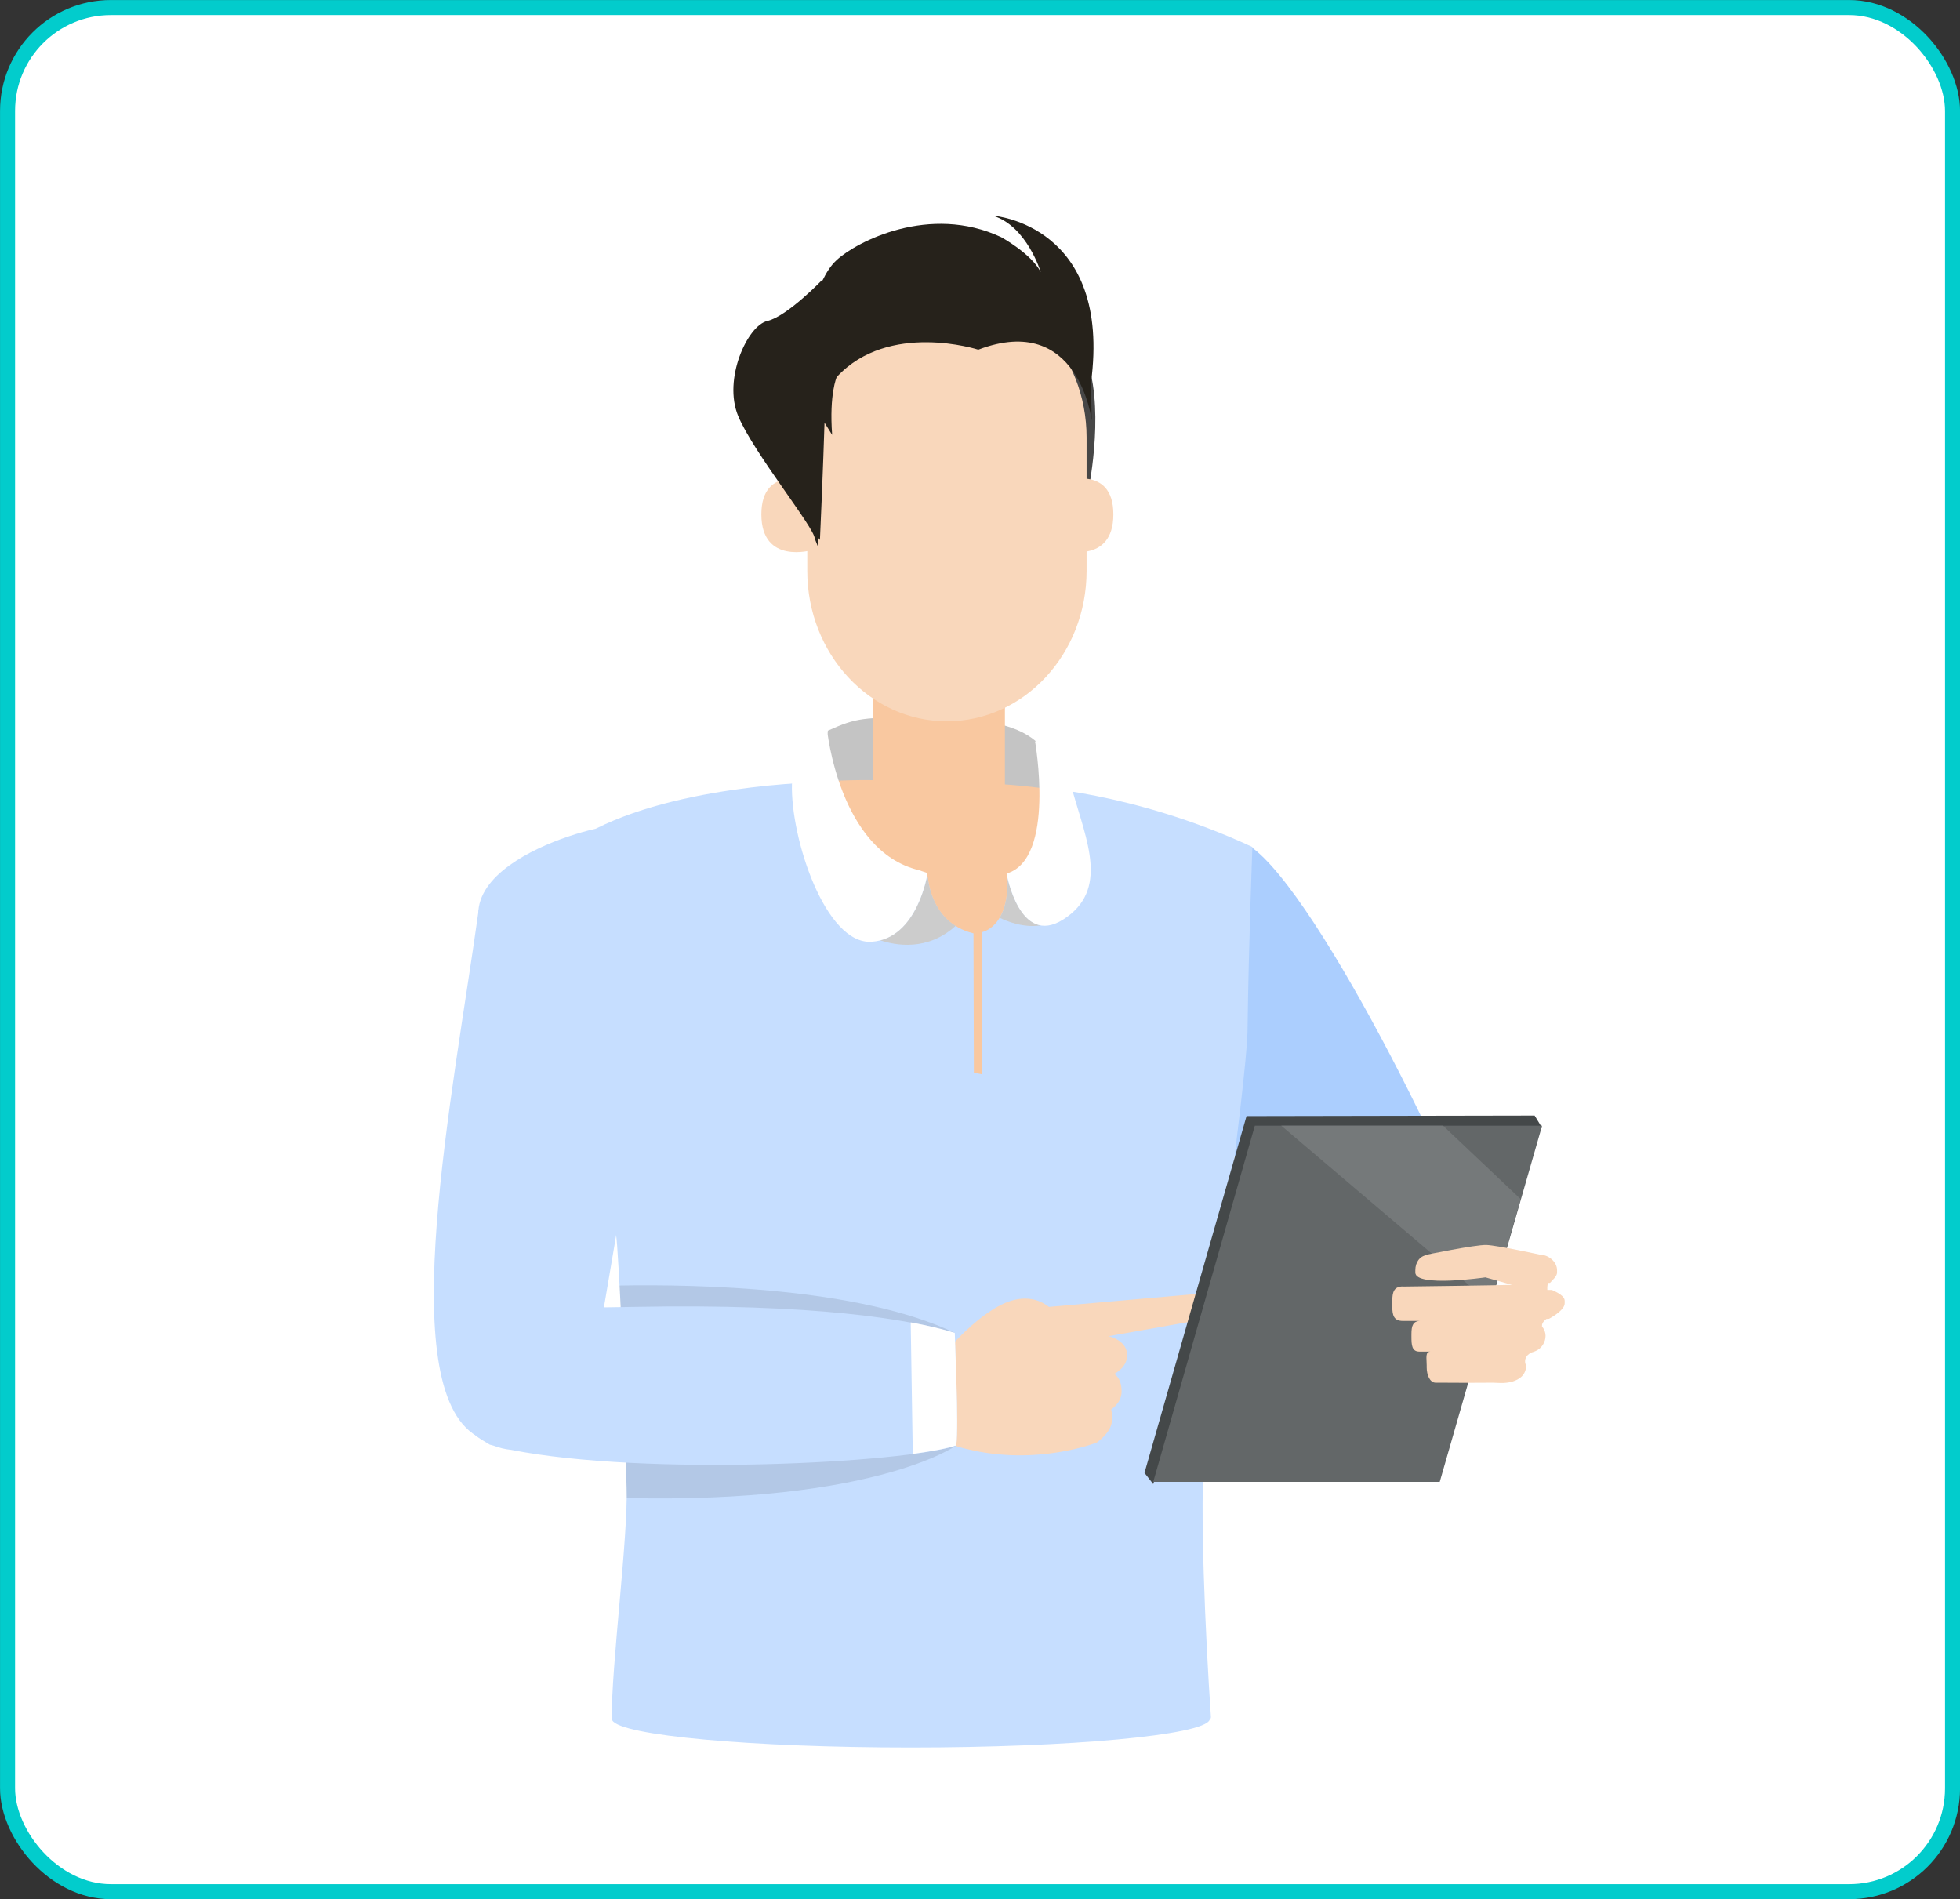 <?xml version="1.0" encoding="UTF-8"?>
<svg xmlns="http://www.w3.org/2000/svg" xmlns:xlink="http://www.w3.org/1999/xlink" viewBox="0 0 256.97 248.97">
  <rect x="0" y="0" width="256.97" height="248.97" fill="#333333" stroke="none"/>
  <defs>
    <style>
      .cls-1 {
        fill: #26221b;
      }

      .cls-1, .cls-2, .cls-3, .cls-4, .cls-5, .cls-6, .cls-7, .cls-8, .cls-9, .cls-10, .cls-11, .cls-12, .cls-13, .cls-14 {
        stroke-width: 0px;
      }

      .cls-2 {
        fill: #abcefe;
      }

      .cls-3 {
        fill: #474747;
      }

      .cls-15 {
        isolation: isolate;
      }

      .cls-4 {
        fill: #444849;
      }

      .cls-5 {
        fill: #75797a;
      }

      .cls-6 {
        fill: #c4c4c4;
      }

      .cls-7 {
        fill: none;
      }

      .cls-8 {
        fill: #636768;
      }

      .cls-9 {
        fill: #ccc;
      }

      .cls-16 {
        stroke: #02cccc;
        stroke-miterlimit: 10;
        stroke-width: 1.97px;
      }

      .cls-16, .cls-10 {
        fill: #fff;
      }

      .cls-11 {
        fill: #f9d7bb;
      }

      .cls-12 {
        fill: #f9c8a0;
      }

      .cls-13 {
        fill: #c6deff;
      }

      .cls-17 {
        clip-path: url(#clippath);
      }

      .cls-14 {
        mix-blend-mode: multiply;
        opacity: .1;
      }
    </style>
    <clipPath id="clippath">
      <rect class="cls-7" x="43.66" y="17.49" width="169.66" height="214"/>
    </clipPath>
  </defs>
  <g class="cls-15">
    <g id="Layer_2" data-name="Layer 2">
      <g id="_レイヤー_1" data-name="レイヤー 1">
        <g>
          <rect class="cls-16" x=".99" y=".99" width="255" height="247" rx="13.55" ry="13.55"/>
          <g class="cls-17">
            <g>
              <path class="cls-2" d="m163.89,110.93c9.12,6.2,29.12,47.21,31.71,57.68l-22.83,5.86s-7.27-9.91-10.85-22.94c-7.83-14.29.41-31.47,1.98-40.6Z"/>
              <g>
                <path class="cls-13" d="m164.2,111.04c-15.7-7.31-29.24-7.92-29.24-7.92l-25.38-.65s-19.22,0-31.47,6.17c-1.03.22-2.25.57-3.69,1.05-4.81,1.64-11.72,5.06-11.72,10.15,0,4.32,2.98,7.94,7,8.93,4.37,10.77,10.5,24.59,11.21,34.53.75,10.52.88,21.08,1.24,31.61.23,6.46-2.03,23.74-1.94,30.42h0c0,.07,0,.15,0,.21.02,0,.05,0,.07,0,1.15,1.98,18.23,3.55,39.14,3.55s38.37-1.61,39.17-3.62c.12-.12.18-.25.17-.39-.73-10.63-1.5-27.95-.84-34.72-.17-9.57,5.56-48.43,5.64-55.26.14-11.26.64-24.06.64-24.06Z"/>
                <path class="cls-6" d="m135.84,97.2c-2.76-2.38-7.48-3.14-15.3-3.14-7.36,0-8.16,0-12,1.73l-2.55,15.2,32.05.34-2.2-14.13Z"/>
                <path class="cls-9" d="m121.61,114.46s.05,4.61,3.69,6.91c-3.67,3.34-7.86,2.58-9.89,1.9,5.1-1.32,6.2-8.81,6.2-8.81Z"/>
                <path class="cls-9" d="m132.09,115.08c.36,1.54,1.59,5.76,4.36,6.23-2.28.37-4.51-.56-5.39-.99.63-1.05,1.11-2.7,1.04-5.24Z"/>
                <g>
                  <path class="cls-12" d="m122.73,114.97c-8.92-.19-16.79-6.13-17.19-12.32,8.15-.83,15.31-.05,15.31-.05l1.86.04s7.31-.41,16.52,1.06c-.88,6.02-7.73,11.46-16.5,11.27Z"/>
                  <rect class="cls-12" x="114.43" y="88.38" width="17.32" height="17.72"/>
                </g>
                <path class="cls-10" d="m108.43,95.63s1.57,15.93,12.03,18.44l1.15.39s-1.26,8.58-7.32,9c-6.07.42-10.67-13.6-10.46-20.72l4.6-7.12Z"/>
                <path class="cls-12" d="m121.61,114.46s.05,6.44,6.02,7.9l.05,18.26,1.04.21v-18.63s3.77-.58,3.35-7.69l3.03-1.05,1.26-3.66s-14.75,1.94-14.75,4.66Z"/>
                <path class="cls-10" d="m135.69,97.12s2.77,15.51-3.72,17.4c0,0,1.68,9.68,7.43,6.02,6.06-3.85,3.04-10.36,1.23-16.82l-4.94-6.59Z"/>
                <g>
                  <path class="cls-3" d="m142.43,65.62s2.19-9.38.6-16.56l-6.75-5.68,6.15,22.25Z"/>
                  <g>
                    <path class="cls-11" d="m139.32,63.12s6.65-2.34,6.65,4.31-6.65,4.68-6.65,4.68v-8.99Z"/>
                    <path class="cls-11" d="m106.47,63.12s-6.65-2.34-6.65,4.31,6.65,4.68,6.65,4.68v-8.99Z"/>
                    <path class="cls-11" d="m105.84,74.84c0,10.89,8.2,19.72,18.31,19.72h0c10.11,0,18.31-8.83,18.31-19.72v-17.49c0-10.89-8.2-19.72-18.31-19.72h0c-10.11,0-18.31,8.83-18.31,19.72v17.49Z"/>
                  </g>
                  <path class="cls-1" d="m130.26,28.3c4.39,1.4,6.19,7.38,6.19,7.38-1.2-2.4-5.19-4.59-5.19-4.59-9.38-4.39-18.96.6-21.55,2.99-.86.79-1.39,1.71-1.88,2.7v-.12s-4.62,4.82-7.23,5.42c-2.61.6-5.83,7.63-3.82,12.46,2.01,4.82,10.04,14.67,10.04,16.07l.4,1,.02-1.15c.16.21.26.32.26.32.4-8.78.6-15.37.6-15.37l1,1.6c-.4-5.39.6-7.58.6-7.58,6.79-7.38,18.56-3.59,18.56-3.59,13.17-4.99,14.87,9.28,14.87,9.28l-.1-4.89c2.79-20.76-12.77-21.95-12.77-21.95Z"/>
                </g>
              </g>
              <path class="cls-14" d="m125.37,189.49l-.2-14.75c-12.42-5.95-33.74-6.39-43.94-6.21.49,8.9.61,17.71.92,26.62.01.34.02.84.02,1.24,32.62.73,43.19-6.89,43.19-6.89Z"/>
              <g>
                <path class="cls-13" d="m76.09,183.89c1.05-2.46,2.01-6.17,2.98-11.89l.41-2.39c3.34-19.62,6.85-40.17,6.01-47.7,0-.11-.03-.22-.04-.33-.02-.19-.05-.36-.09-.54-.54-3.36-2.52-6.35-5.52-8.12-1.62-.96-3.48-1.51-5.37-1.59-5.11-.22-9.6,2.92-11.33,7.46-.13.16-.26.3-.38.47-3.37,24.26-11.19,62.54-.3,68.98h.02c.11.09.21.16.33.23l.32.21c.42.25.83.43,1.25.59.52.21,1.06.45,1.62.46.09,0,.18,0,.27,0,.07.01.73.02,1.66-.08.13-.01.25-.03.38-.05.1-.01.2-.03.3-.04.25-.04.5-.08.74-.13.1-.02.21-.04.31-.06.1-.02.2-.04.3-.07.89-.22,1.82-.53,2.66-1.01.69-.39,1.32-.91,1.92-1.66.68-.77,1.2-1.69,1.56-2.74Z"/>
                <path class="cls-11" d="m122.91,178.53s4.07-5.32,8.32-7.46c1.33-.67,3.91-1.58,6.3.26l19.77-1.73s2.66-.54,2.95,1.08c.34,1.92-2.21,2.24-2.21,2.24l-12.69,2.25s2.2.47,2.41,2.21c.22,1.85-1.69,2.74-1.69,2.74,0,0,.98.46.98,2.3,0,1.51-1.36,2.35-1.36,2.35,0,0,.22.99.04,1.85-.29,1.37-1.93,2.49-1.93,2.49,0,0-7.81,3.12-17,.86,0,0-11.17-2.05-3.88-11.46Z"/>
                <g>
                  <path class="cls-13" d="m65.77,172.4c-2.65.66-4.84,2.5-5.98,4.94-.3.59-.44,1.01-.48,1.11v.2c-.14.43-.25.86-.3,1.31-.04.28-.11.88-.05,1.8,0,.06.02.13.02.19.11,1.88.83,3.36,1.7,4.49.76,1.03,1.73,1.9,2.84,2.53.31.2.56.34.69.42.15.05.33.09.49.13.73.28,1.5.47,2.3.55,17.72,3.49,51.55,1.73,58.37-.56.33-2.95-.19-13.31-.2-14.75-5.97-1.85-18.66-3.88-41.93-3.43-4.62.09-8.16.1-11.09.1-2.62,0-4.7.39-6.37.99Z"/>
                  <path class="cls-10" d="m125.37,189.49c-1.18.39-3.15.77-5.7,1.11l-.27-17.24c2.38.44,4.29.91,5.78,1.38.01,1.45.53,11.8.2,14.75Z"/>
                </g>
              </g>
              <g>
                <polygon class="cls-4" points="202.18 147.85 201.2 146.24 163.43 146.31 150.05 193.09 151.2 194.56 165.5 148.73 202.18 147.85"/>
                <polygon class="cls-8" points="202.18 147.57 164.52 147.57 151.2 194.27 188.76 194.27 202.18 147.57"/>
                <polygon class="cls-5" points="195.4 170.87 199.37 157.2 189.19 147.57 167.98 147.57 195.4 170.87"/>
                <path class="cls-11" d="m183.93,168.66h.35s12.67-.16,13.95-.22l-3.48-.98s-9.19,1.34-9.19-.63v-.31c0-1.03.58-1.87,1.53-1.99,0,0-.27,0-.27,0,0,0,6.61-1.37,8.06-1.32,1.45.05,7.11,1.29,7.11,1.29,1,0,2.15.9,2.15,2.02v.31c0,.52-.64,1-.92,1.35,0,0-.23,0-.23,0-.18.28-.12.93-.12.93h.6c.61.28,1.67.76,1.67,1.43v.31c0,.79-1.28,1.61-2.05,2.04,0,0-.34.01-.35.02-.76.6-.54.97-.54.97h-.08c.2.18.31.39.4.62.3.79-.02,1.72-.64,2.27-.29.26-.69.43-1.06.53-.85.38-.92,1.01-.85,1.42.06.14.11.27.11.37,0,.54-.24,1.08-.66,1.44-.61.52-1.45.73-2.24.77-.57.03-1.14-.04-1.72-.03-2.11.03-4.23.01-6.34,0-.51,0-.38,0-.89,0-.78,0-1.18-1.05-1.18-2.01v-.27c0-.97-.24-1.8.54-1.8h-1.5c-.99,0-1.04-.86-1.04-1.98v-.31c0-1.12.21-1.73,1.2-1.73h-2.33c-1.18,0-1.38-.75-1.38-1.87v-.75c0-1.12.2-1.9,1.38-1.9Z"/>
              </g>
            </g>
          </g>
        </g>
      </g>
    </g>
  </g>
</svg>